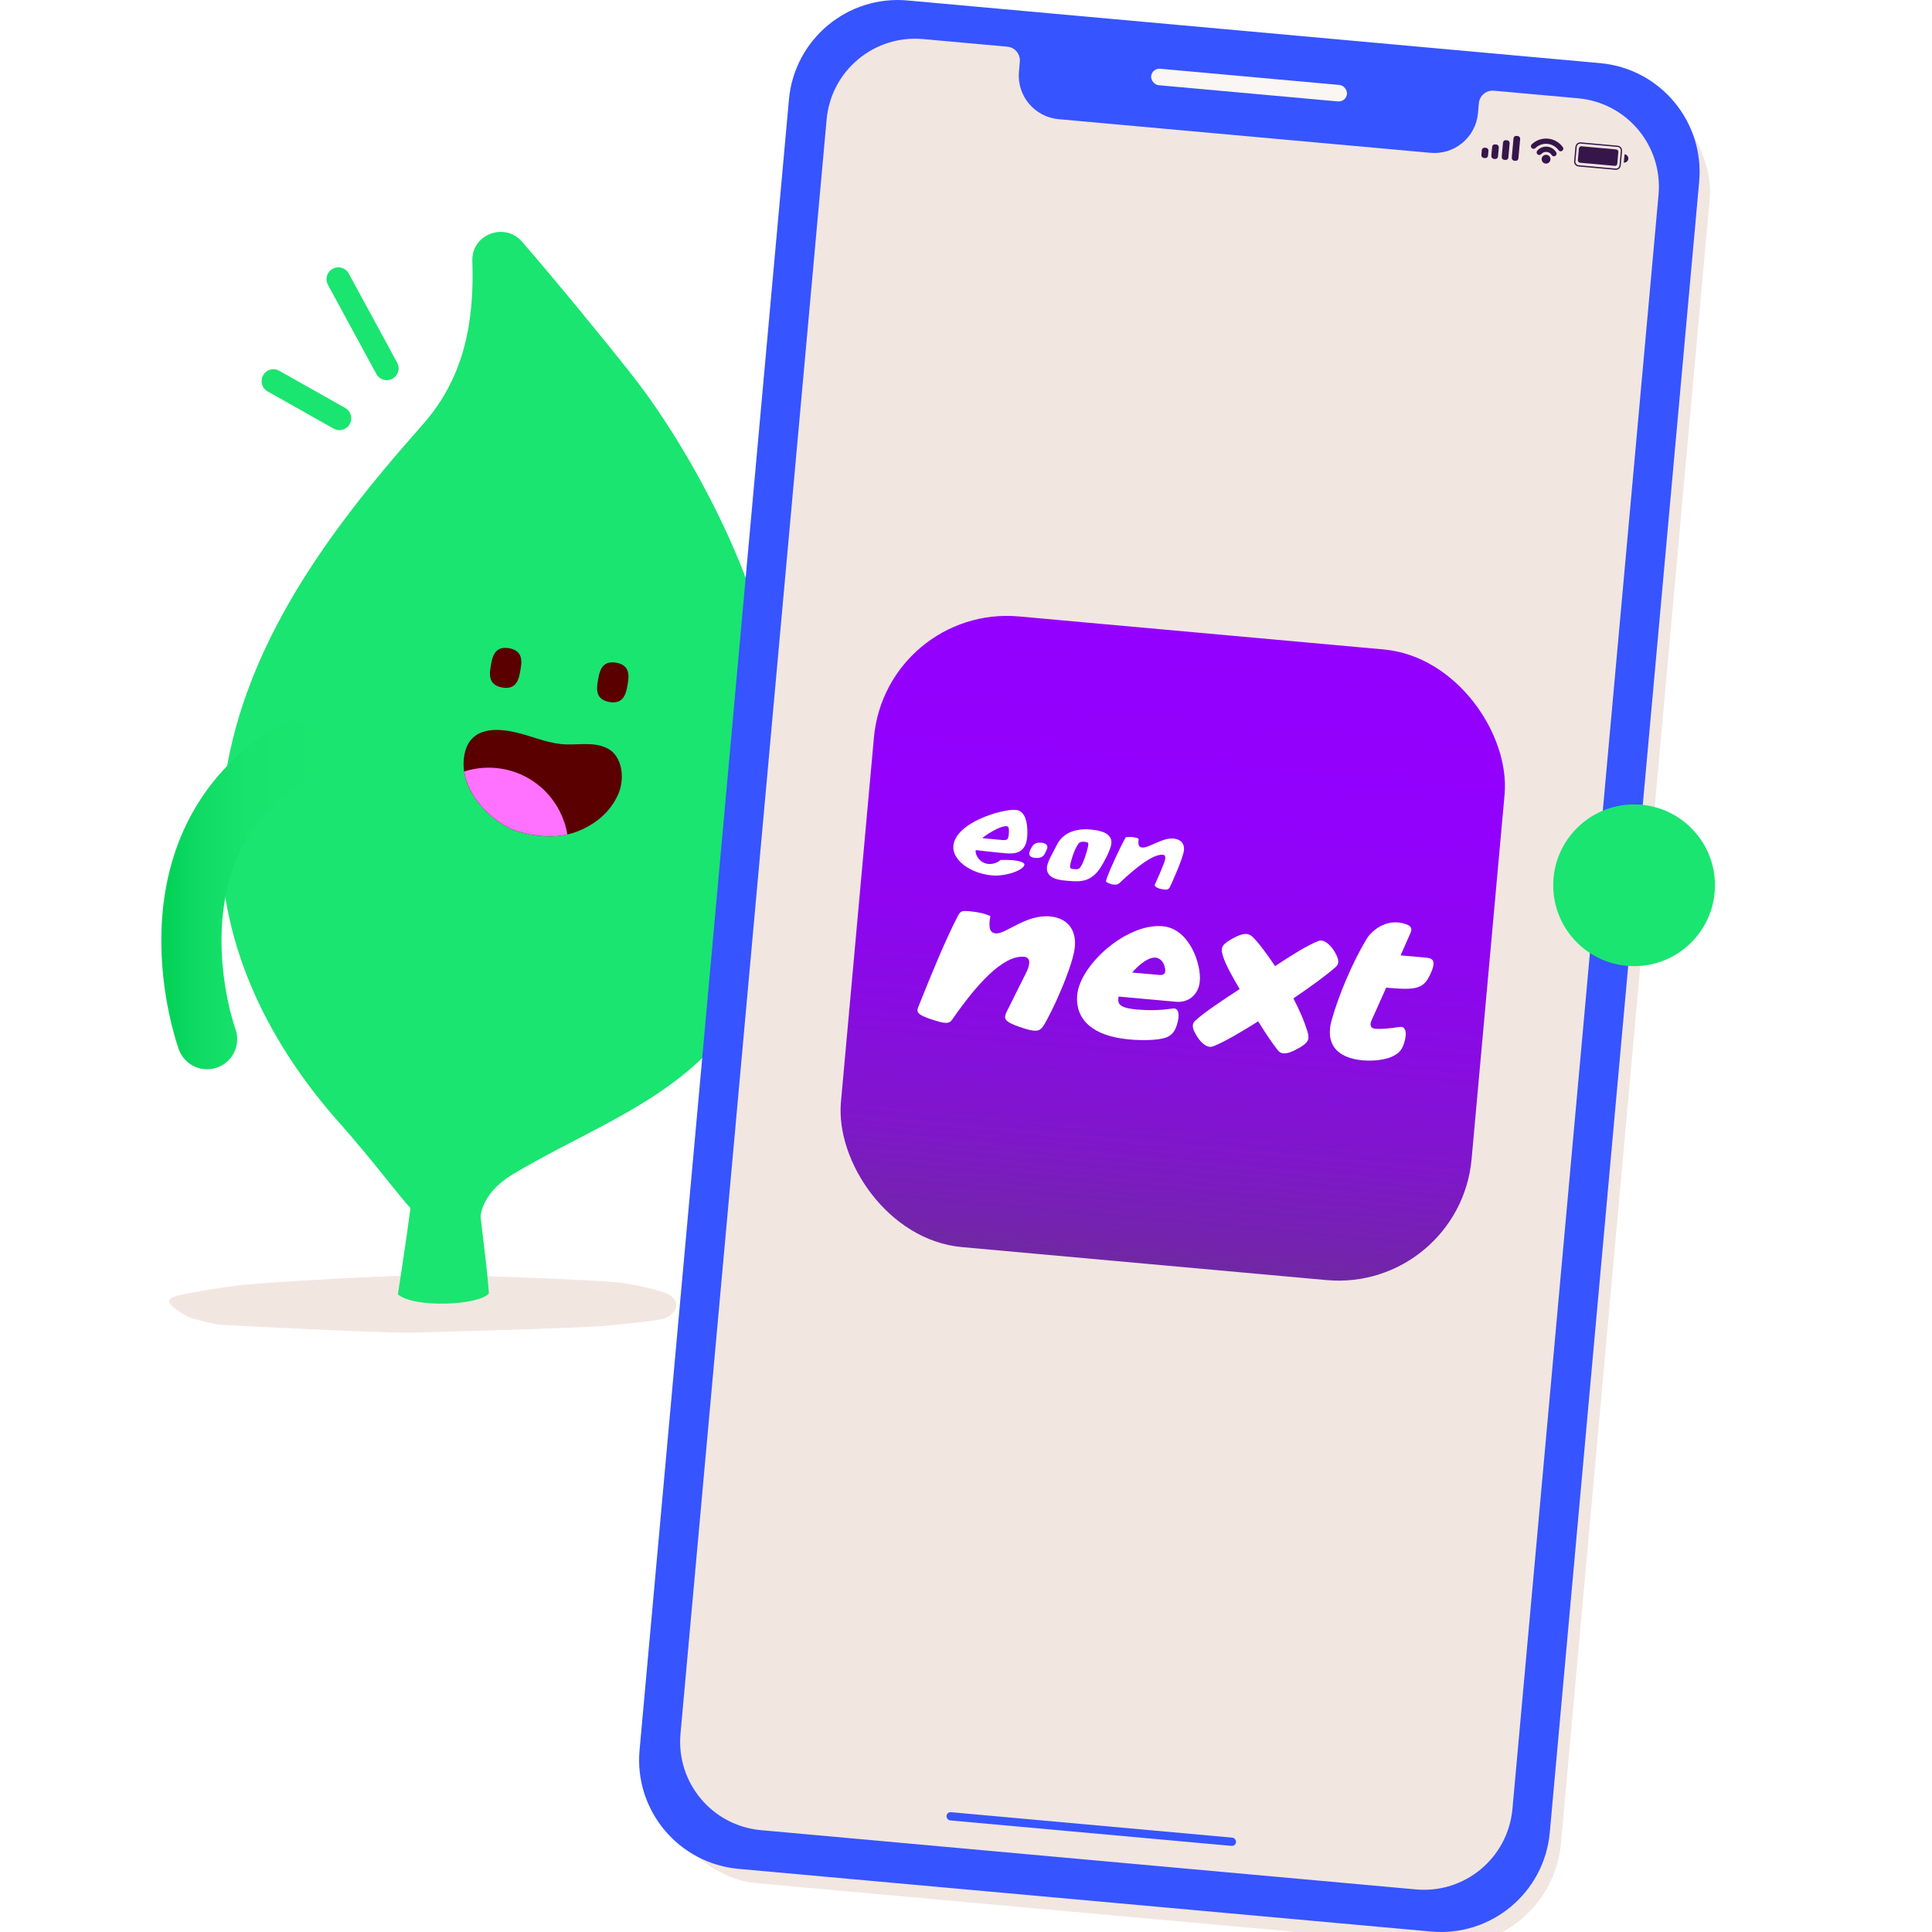 <?xml version="1.0" encoding="UTF-8"?>
<svg xmlns="http://www.w3.org/2000/svg" xmlns:xlink="http://www.w3.org/1999/xlink" viewBox="0 0 500 500">
  <defs>
    <style>
      .cls-1 {
        fill: #ff71ff;
      }

      .cls-2 {
        fill: #36164a;
      }

      .cls-3 {
        fill: #faf6f4;
      }

      .cls-4 {
        stroke: #00e2ff;
        stroke-width: 15.39px;
      }

      .cls-4, .cls-5 {
        stroke-miterlimit: 10;
      }

      .cls-4, .cls-5, .cls-6, .cls-7 {
        fill: none;
        stroke-linecap: round;
      }

      .cls-8 {
        fill: url(#linear-gradient-2);
      }

      .cls-9 {
        fill: #5a0000;
      }

      .cls-10 {
        fill: #1ae470;
      }

      .cls-11 {
        filter: url(#drop-shadow-1);
      }

      .cls-11, .cls-12 {
        fill: #f2e6e1;
      }

      .cls-13 {
        fill: #1ae570;
      }

      .cls-14 {
        isolation: isolate;
      }

      .cls-15 {
        fill: #fff;
      }

      .cls-16 {
        fill: #9254ff;
      }

      .cls-5 {
        mix-blend-mode: multiply;
        stroke: #00e3ff;
        stroke-width: 3.01px;
      }

      .cls-6 {
        stroke: url(#linear-gradient);
        stroke-width: 15.57px;
      }

      .cls-6, .cls-7 {
        stroke-linejoin: round;
      }

      .cls-17 {
        fill: #3654ff;
      }

      .cls-7 {
        stroke: #1ae570;
        stroke-width: 6.13px;
      }
    </style>
    <linearGradient id="linear-gradient" x1="-8047.99" y1="-5357.3" x2="-8028.34" y2="-5320.15" gradientTransform="translate(-8414.69 -4377.75) rotate(-117.87) scale(1 -1)" gradientUnits="userSpaceOnUse">
      <stop offset="0" stop-color="#1ae570"/>
      <stop offset=".46" stop-color="#17e36d"/>
      <stop offset=".73" stop-color="#10dc65"/>
      <stop offset=".95" stop-color="#03d257"/>
      <stop offset="1" stop-color="#00cf53"/>
    </linearGradient>
    <filter id="drop-shadow-1" x="166.39" y=".23" width="273.14" height="499.58" filterUnits="userSpaceOnUse">
      <feOffset dx="3.38" dy="3.38"/>
      <feGaussianBlur result="blur" stdDeviation="4.05"/>
      <feFlood flood-color="#686260" flood-opacity=".2"/>
      <feComposite in2="blur" operator="in"/>
      <feComposite in="SourceGraphic"/>
    </filter>
    <linearGradient id="linear-gradient-2" x1="321.73" y1="400.56" x2="321.73" y2="564.44" gradientTransform="translate(-18.22 -237.08)" gradientUnits="userSpaceOnUse">
      <stop offset="0" stop-color="#9400ff"/>
      <stop offset=".27" stop-color="#9201fc"/>
      <stop offset=".46" stop-color="#8f05f2"/>
      <stop offset=".63" stop-color="#880ce2"/>
      <stop offset=".8" stop-color="#8016cc"/>
      <stop offset=".95" stop-color="#7422af"/>
      <stop offset="1" stop-color="#7028a3"/>
    </linearGradient>
  </defs>
  <g class="cls-14">
    <g id="artwork">
      <g>
        <g>
          <g>
            <path class="cls-13" d="M279.42,199.76c-15.74,2.53-31.17,8.18-44.83,16.42-6.02,3.63-11.59,7.92-17.52,11.69-2.65,1.68-5.37,3.28-8.22,4.61,2.32-1.08-1.57.54-2.07.69-.65.2-6.15,1.12-3.5.88-7.97.73-15.73,6.53-15.34,15.34.34,7.68,6.78,16.12,15.34,15.34,16.76-1.53,28.9-10.38,42.49-19.34s25.86-13.49,41.81-16.05c8.19-1.31,12.74-11.51,10.71-18.87-2.39-8.71-10.66-12.03-18.87-10.71h0Z"/>
            <path class="cls-13" d="M163.16,96.54c10.69,13.46,20.54,31.01,26.93,45.86,11.57,26.93,16.49,54.62,13.81,80.55-5.78,55.8-40.47,62.59-71.11,80.91-9.19,5.5-8.47,12.16-8.47,12.16-5.9-.7-13.68,1.34-17.89-3.14-1.36-1.45-4.37-5.15-7.28-8.79-3.71-4.64-7.5-9.21-11.45-13.65-14.97-16.88-30.23-41.56-30.6-72.18-.53-44.25,27.03-79.85,52.31-108.4,10.71-12.09,13.38-26.5,12.83-42.33-.24-6.87,8.37-10.16,12.87-4.97,9.66,11.15,21.5,25.7,28.06,33.97Z"/>
            <path class="cls-13" d="M193.57,245.61c-4.96-7.48-10.42-17.71-9.85-27.02.51-8.13,11.82-3.24,16.65-1.15,8.56,3.71,16.31,9.07,24.69,13.15,8.33,4.06,19.63,9.41,28.4,3.68s.61-20.38-8.45-14.46c-2.17,1.42-9.3-2.61-11.49-3.68-5.04-2.46-9.86-5.34-14.76-8.06-9.5-5.29-20.58-11.11-31.79-10.59-12.17.56-19.99,9.92-19.98,21.83.01,12.16,5.53,24.79,12.13,34.76,5.92,8.95,20.43.57,14.46-8.45h0Z"/>
            <g>
              <path class="cls-9" d="M154.78,175.93c-.36,2.03-.89,5.08,2.92,5.75s4.35-2.38,4.7-4.42c.36-2.03.89-5.08-2.92-5.75-3.81-.67-4.35,2.38-4.7,4.42Z"/>
              <path class="cls-9" d="M127.05,172.18c-.36,2.03-.89,5.08,2.92,5.75,3.81.67,4.35-2.38,4.7-4.42.36-2.03.89-5.08-2.92-5.75-3.81-.67-4.35,2.38-4.7,4.42Z"/>
              <g>
                <path class="cls-9" d="M145.05,192.55c-3.98-.46-7.61-2.08-11.47-2.99-4.89-1.15-11.83-1.55-13.33,5.47-1.78,8.32,5.18,16.22,11.72,19.37,2.15,1.04,7.87,2.58,13.07,1.89,2.89-.38,5.57-1.4,8.23-3.06,2.81-1.76,5.27-4.37,6.7-7.61,1.81-4.09,1.16-10.01-2.86-11.99-3.75-1.85-8.08-.62-12.06-1.08"/>
                <path class="cls-1" d="M120.11,199.67c3.1-1,6.48-1.29,9.91-.69,8.87,1.55,15.42,8.56,16.81,16.97-.59.14-1.18.25-1.78.33-5.2.69-10.92-.85-13.07-1.89-5.31-2.56-10.88-8.23-11.86-14.72Z"/>
              </g>
            </g>
          </g>
          <path class="cls-6" d="M53.6,268.94s-18.2-49.87,22.4-74.52"/>
        </g>
        <circle class="cls-13" cx="210.13" cy="235.04" r="5.93"/>
        <g>
          <path class="cls-5" d="M245.84,42.89c2.21,6.09,9.04,10.48,15.64,8.81"/>
          <path class="cls-10" d="M195.57,179.22c9.15,16.47,5.38,42.67,10.46,61.18,5.17-.3,11.6-2.47,16.24-1.66-4.14-21.8-4.44-37.52-5.23-59.79-1.95-.31-14.31.89-16.12,1.52-1.01.91-1.18,2.07-5.34-1.25"/>
          <path class="cls-4" d="M298.59,100.47s-9.31,35.21-43.96,49.77"/>
          <path class="cls-16" d="M204.18,221.49c-.12,3.08,2.29,5.67,5.37,5.79,3.08.12,5.67-2.29,5.79-5.37.12-3.08-2.29-5.67-5.37-5.79-3.08-.12-5.67,2.29-5.79,5.37"/>
          <g>
            <rect class="cls-11" x="185.29" y="7.35" width="235.34" height="485.33" rx="28.99" ry="28.99" transform="translate(23.77 -26.29) rotate(5.17)"/>
            <rect class="cls-17" x="244.8" y="472.29" width="75.23" height="2.14" rx="1.06" ry="1.06" transform="translate(43.81 -23.53) rotate(5.17)"/>
            <path class="cls-17" d="M414.12,16.34L234.9.12c-15.56-1.41-29.31,10.06-30.72,25.62l-38.66,427.2c-1.41,15.56,10.06,29.31,25.62,30.72l179.22,16.22c15.56,1.41,29.31-10.06,30.72-25.62l38.66-427.2c1.41-15.56-10.06-29.31-25.62-30.72ZM391.41,468.17c-1.14,12.64-12.31,21.95-24.95,20.81l-169.54-15.34c-12.64-1.14-21.95-12.31-20.81-24.95L213.93,30.92c1.14-12.64,12.31-21.95,24.95-20.81l21.81,1.97c1.97.18,3.41,1.91,3.24,3.88l-.23,2.59c-.56,6.22,4.02,11.72,10.25,12.29l96.26,8.71c6.22.56,11.72-4.02,12.29-10.25l.23-2.59c.18-1.97,1.91-3.41,3.88-3.24l21.81,1.97c12.64,1.14,21.95,12.31,20.81,24.95l-37.81,417.76Z"/>
            <g>
              <rect class="cls-2" x="391.46" y="35.18" width="1.73" height="6.44" rx=".68" ry=".68" transform="translate(5.06 -35.2) rotate(5.17)"/>
              <rect class="cls-2" x="388.8" y="36.29" width="1.73" height="5.1" rx=".68" ry=".68" transform="translate(5.09 -34.96) rotate(5.17)"/>
              <rect class="cls-2" x="386.06" y="37.38" width="1.73" height="3.76" rx=".68" ry=".68" transform="translate(5.11 -34.71) rotate(5.17)"/>
              <rect class="cls-2" x="383.43" y="38.25" width="1.73" height="2.66" rx=".68" ry=".68" transform="translate(5.13 -34.48) rotate(5.17)"/>
            </g>
            <g>
              <circle class="cls-2" cx="400.12" cy="41.2" r="1.14"/>
              <path class="cls-2" d="M396.82,38.52c-.16-.01-.31-.08-.43-.21-.26-.27-.25-.7.02-.96,1.12-1.07,2.65-1.61,4.19-1.47,1.54.14,2.95.94,3.86,2.2.22.3.15.73-.15.95-.3.22-.73.15-.95-.15-.68-.94-1.73-1.54-2.88-1.65s-2.29.3-3.13,1.1c-.15.14-.34.2-.53.19Z"/>
              <path class="cls-2" d="M402.11,40.46c-.21-.02-.4-.13-.52-.32-.29-.47-.76-.77-1.3-.82s-1.06.16-1.43.57c-.25.28-.68.3-.96.05-.28-.25-.3-.68-.05-.96.66-.74,1.59-1.11,2.56-1.02s1.82.62,2.34,1.46c.19.32.09.74-.23.93-.13.08-.27.11-.41.1Z"/>
            </g>
            <g>
              <rect class="cls-2" x="408.47" y="38.26" width="10.24" height="4.27" rx=".59" ry=".59" transform="translate(5.32 -37.11) rotate(5.17)"/>
              <path class="cls-2" d="M418.08,43.95l-9.55-.86c-.69-.06-1.21-.68-1.15-1.37l.34-3.73c.06-.69.68-1.21,1.37-1.15l9.55.86c.69.06,1.21.68,1.15,1.37l-.34,3.73c-.06.69-.68,1.21-1.37,1.15ZM409.07,37.16c-.51-.05-.97.33-1.02.85l-.34,3.73c-.05.51.33.97.85,1.02l9.55.86c.51.05.97-.33,1.02-.85l.34-3.73c.05-.51-.33-.97-.85-1.02l-9.55-.86Z"/>
              <path class="cls-2" d="M420.43,39.93c.59.05,1.03.58.98,1.17-.05.59-.58,1.03-1.17.98"/>
            </g>
            <rect class="cls-3" x="297.81" y="19.89" width="50.89" height="4.28" rx="2.14" ry="2.14" transform="translate(3.3 -29.05) rotate(5.17)"/>
          </g>
          <g>
            <rect class="cls-8" x="221.56" y="163.48" width="163.88" height="163.88" rx="34.57" ry="34.57" transform="translate(23.36 -26.36) rotate(5.17)"/>
            <g>
              <path class="cls-15" d="M286.43,228.32c-.24-.15-.24-.29-.13-.58l.28-.83c.52-1.51,3-7.05,4.65-10.02.07-.13.14-.23.44-.25.14,0,.6-.07,1.23-.02.46.04,1.35.16,1.78.44,0,0,0,0-.06.75-.03.33-.09,1.44.95,1.53,1.76.16,5.22-2.57,8.05-2.32,2.48.22,2.9,1.81,2.79,2.99-.18,1.99-3.16,8.57-3.64,9.56-.32.65-.81.7-1.44.64-1.14-.1-1.98-.45-2.37-.83-.08-.08-.18-.24-.08-.45.55-1.24,2.6-5.71,2.69-6.71.05-.55-.07-.97-.62-1.02-3.31-.3-10.02,6.21-11.26,7.36-.41.38-.95.42-1.59.36-.78-.07-1.58-.56-1.65-.61"/>
              <path class="cls-15" d="M271.06,219.34c-.04.41-.62,1.5-.7,1.66-.53,1.03-1.68,1.1-2.47,1.02-1.2-.11-1.57-.57-1.51-1.25.05-.52.57-1.39.64-1.52.65-1.18,1.63-1.23,2.58-1.15.8.07,1.53.48,1.46,1.23"/>
              <path class="cls-15" d="M262.18,222.62c-1.26-.11-3.23-.07-3.23-.07-.26.23-1.45,1.19-3.16,1.04-2.16-.2-3.41-2.22-3.3-3.47.02-.17.24-.09.53-.06,0,0,3.7.45,5.55.61l1.85.17c2.63.24,5.07-.35,5.41-4.19.16-1.8.19-6.77-2.91-7.05-3.44-.31-15.64,3.22-16.19,9.33-.33,3.64,4.41,7.12,9.97,7.62,3.69.33,8.29-1.41,8.41-2.76.06-.7-1.72-1.05-2.94-1.16ZM254.43,216.71c.38-.32,4.17-3.06,6.17-2.88.61.06.55,1.18.48,1.97-.13,1.47-.3,1.72-1.89,1.58l-4.49-.41c-.35-.03-.54-.03-.26-.26Z"/>
              <path class="cls-15" d="M282.32,214.68c-6.04-.55-8.12,2.69-8.63,3.66-1.19,2.29-2.61,4.69-2.74,6.06-.28,3.06,3.37,3.37,5,3.52,3.34.3,6.3.6,8.91-3.46.62-.97,2.61-4.49,2.76-6.16.25-2.71-2.81-3.38-5.3-3.61ZM279.36,224.7c-.38.33-.98.26-1.36.23-.65-.06-1.13-.06-1.07-.75.09-1.02,1.12-4.62,2.31-5.99.32-.37.95-.37,1.37-.34,1.06.1,1.08.29,1.03.86-.07.79-1.27,5.11-2.29,5.99Z"/>
              <path class="cls-15" d="M260.39,262.1c-.6,1.54-.55,2.26,3.48,3.67,4.3,1.49,5.07,1.17,6.1-.16,2.6-4.22,6.97-14.16,8-19.24,1.02-4.97-1.14-8.74-6.22-9.2-6.26-.57-11.46,4.63-14.05,4.39-1.35-.12-2.01-1.16-1.4-4.47-1.47-.68-3.17-1.06-5.48-1.27-1.69-.15-2.27-.1-2.89,1.17-3.37,6.46-7.04,15.53-10.27,23.6-.58,1.32-.18,2.02,3.19,3.15,4.14,1.42,4.84,1.21,5.69-.03,6.15-8.85,13-16.59,18.53-16.09,1.58.14,1.66,1.8.55,4.01l-5.22,10.47Z"/>
              <path class="cls-15" d="M313.93,270.8c2.73-1.02,7.32-3.74,11.69-6.48,1.77,2.91,3.76,5.84,5.09,7.5.79,1.01,2.2,1.24,5.04-.37,2.83-1.5,3.24-2.4,2.65-4.38-.89-2.94-2.17-5.81-3.67-8.69,4.16-2.81,8.63-6.04,10.96-8.14,1.26-1.15.51-2.59-.54-4.34-1.12-1.64-2.65-2.93-4.02-2.34-2.68,1.02-6.99,3.71-11.14,6.47-2.03-3.04-4.29-6.11-5.81-7.56-.96-.91-2.2-1.24-5.09.36-2.78,1.56-3.29,2.29-2.65,4.38.71,2.48,2.52,5.56,4.38,8.76-4.27,2.8-9.06,5.94-11.46,8.15-1.26,1.15-.51,2.59.55,4.28,1.11,1.7,2.65,2.93,4.02,2.4"/>
              <path class="cls-15" d="M304.31,259.26c3.27.3,5.89-1.83,6.2-5.32.4-4.42-2.67-13.61-9.6-14.23-9.38-.85-21.42,10.05-22.12,17.74-.59,6.49,4.09,10.71,13.42,11.55,3,.27,7.39.34,9.73-.55,1.43-.64,2.23-1.56,2.82-3.87.69-2.74-.1-3.75-1.27-3.58-3.57.56-6.81.48-9.26.26-5.13-.46-4.95-1.77-4.76-3.35l14.84,1.34ZM299.07,247.84c.71.06,1.82.6,2.28,2.13.34,1.13.54,2.52-1.37,2.35l-6.98-.63c1.9-2.19,4.27-4.01,6.07-3.85Z"/>
              <path class="cls-15" d="M344.62,264.06c-1.62,5.79.99,9.71,8.03,10.35,3.06.28,6.29-.2,8.08-1.19,1.39-.75,2.23-1.56,2.82-3.87.69-2.74-.1-3.75-1.27-3.58-2.84.4-4.68.62-6.42.46-.98-.09-1.52-.8-.9-2.17l3.79-8.46c6.65.6,9.35.57,11.02-2.69,2.13-4.1,1.15-4.84-.42-5.04l-6.87-.62,2.35-5.34c.55-1.16.85-2.12-.96-2.73-5.55-1.93-9.41,2.45-10.19,3.81-3.63,6.05-7.18,14.36-9.06,21.07"/>
            </g>
          </g>
        </g>
        <circle class="cls-13" cx="422.9" cy="229.11" r="20.93"/>
        <path class="cls-12" d="M158.16,342.99c2.74-.34,11.87-1.13,13.6-1.72,2.1-.71,4.87-3.17,2.04-5.79-1.68-1.55-10.81-3.23-13.12-3.5-6.57-.78-34.95-1.74-42.6-2-12.28-.41-49.19,1.92-54.51,2.48-4.39.46-17,2.28-19.03,3.36-2.46,1.32,1.87,3.57,3.36,4.54,1.89,1.23,8.88,2.49,8.88,2.49,0,0,38.8,2.05,49.26,2.05,0,0,46.26-1.18,52.1-1.91Z"/>
        <path class="cls-13" d="M127.04,273.21c-7.76,20.19-2.32,38.29-.51,61.46-2.15,3.09-19.17,3.99-23.56.32,3.41-22.13,5.42-36.42,6.64-59.15,2.07-.62,9.78-.94,11.81-.46,1.21.9,1.54,2.22,5.61-2.17Z"/>
        <g>
          <line class="cls-7" x1="100.09" y1="95.32" x2="87.56" y2="72.25"/>
          <line class="cls-7" x1="87.83" y1="108.25" x2="70.77" y2="98.63"/>
        </g>
      </g>
    </g>
  </g>
</svg>